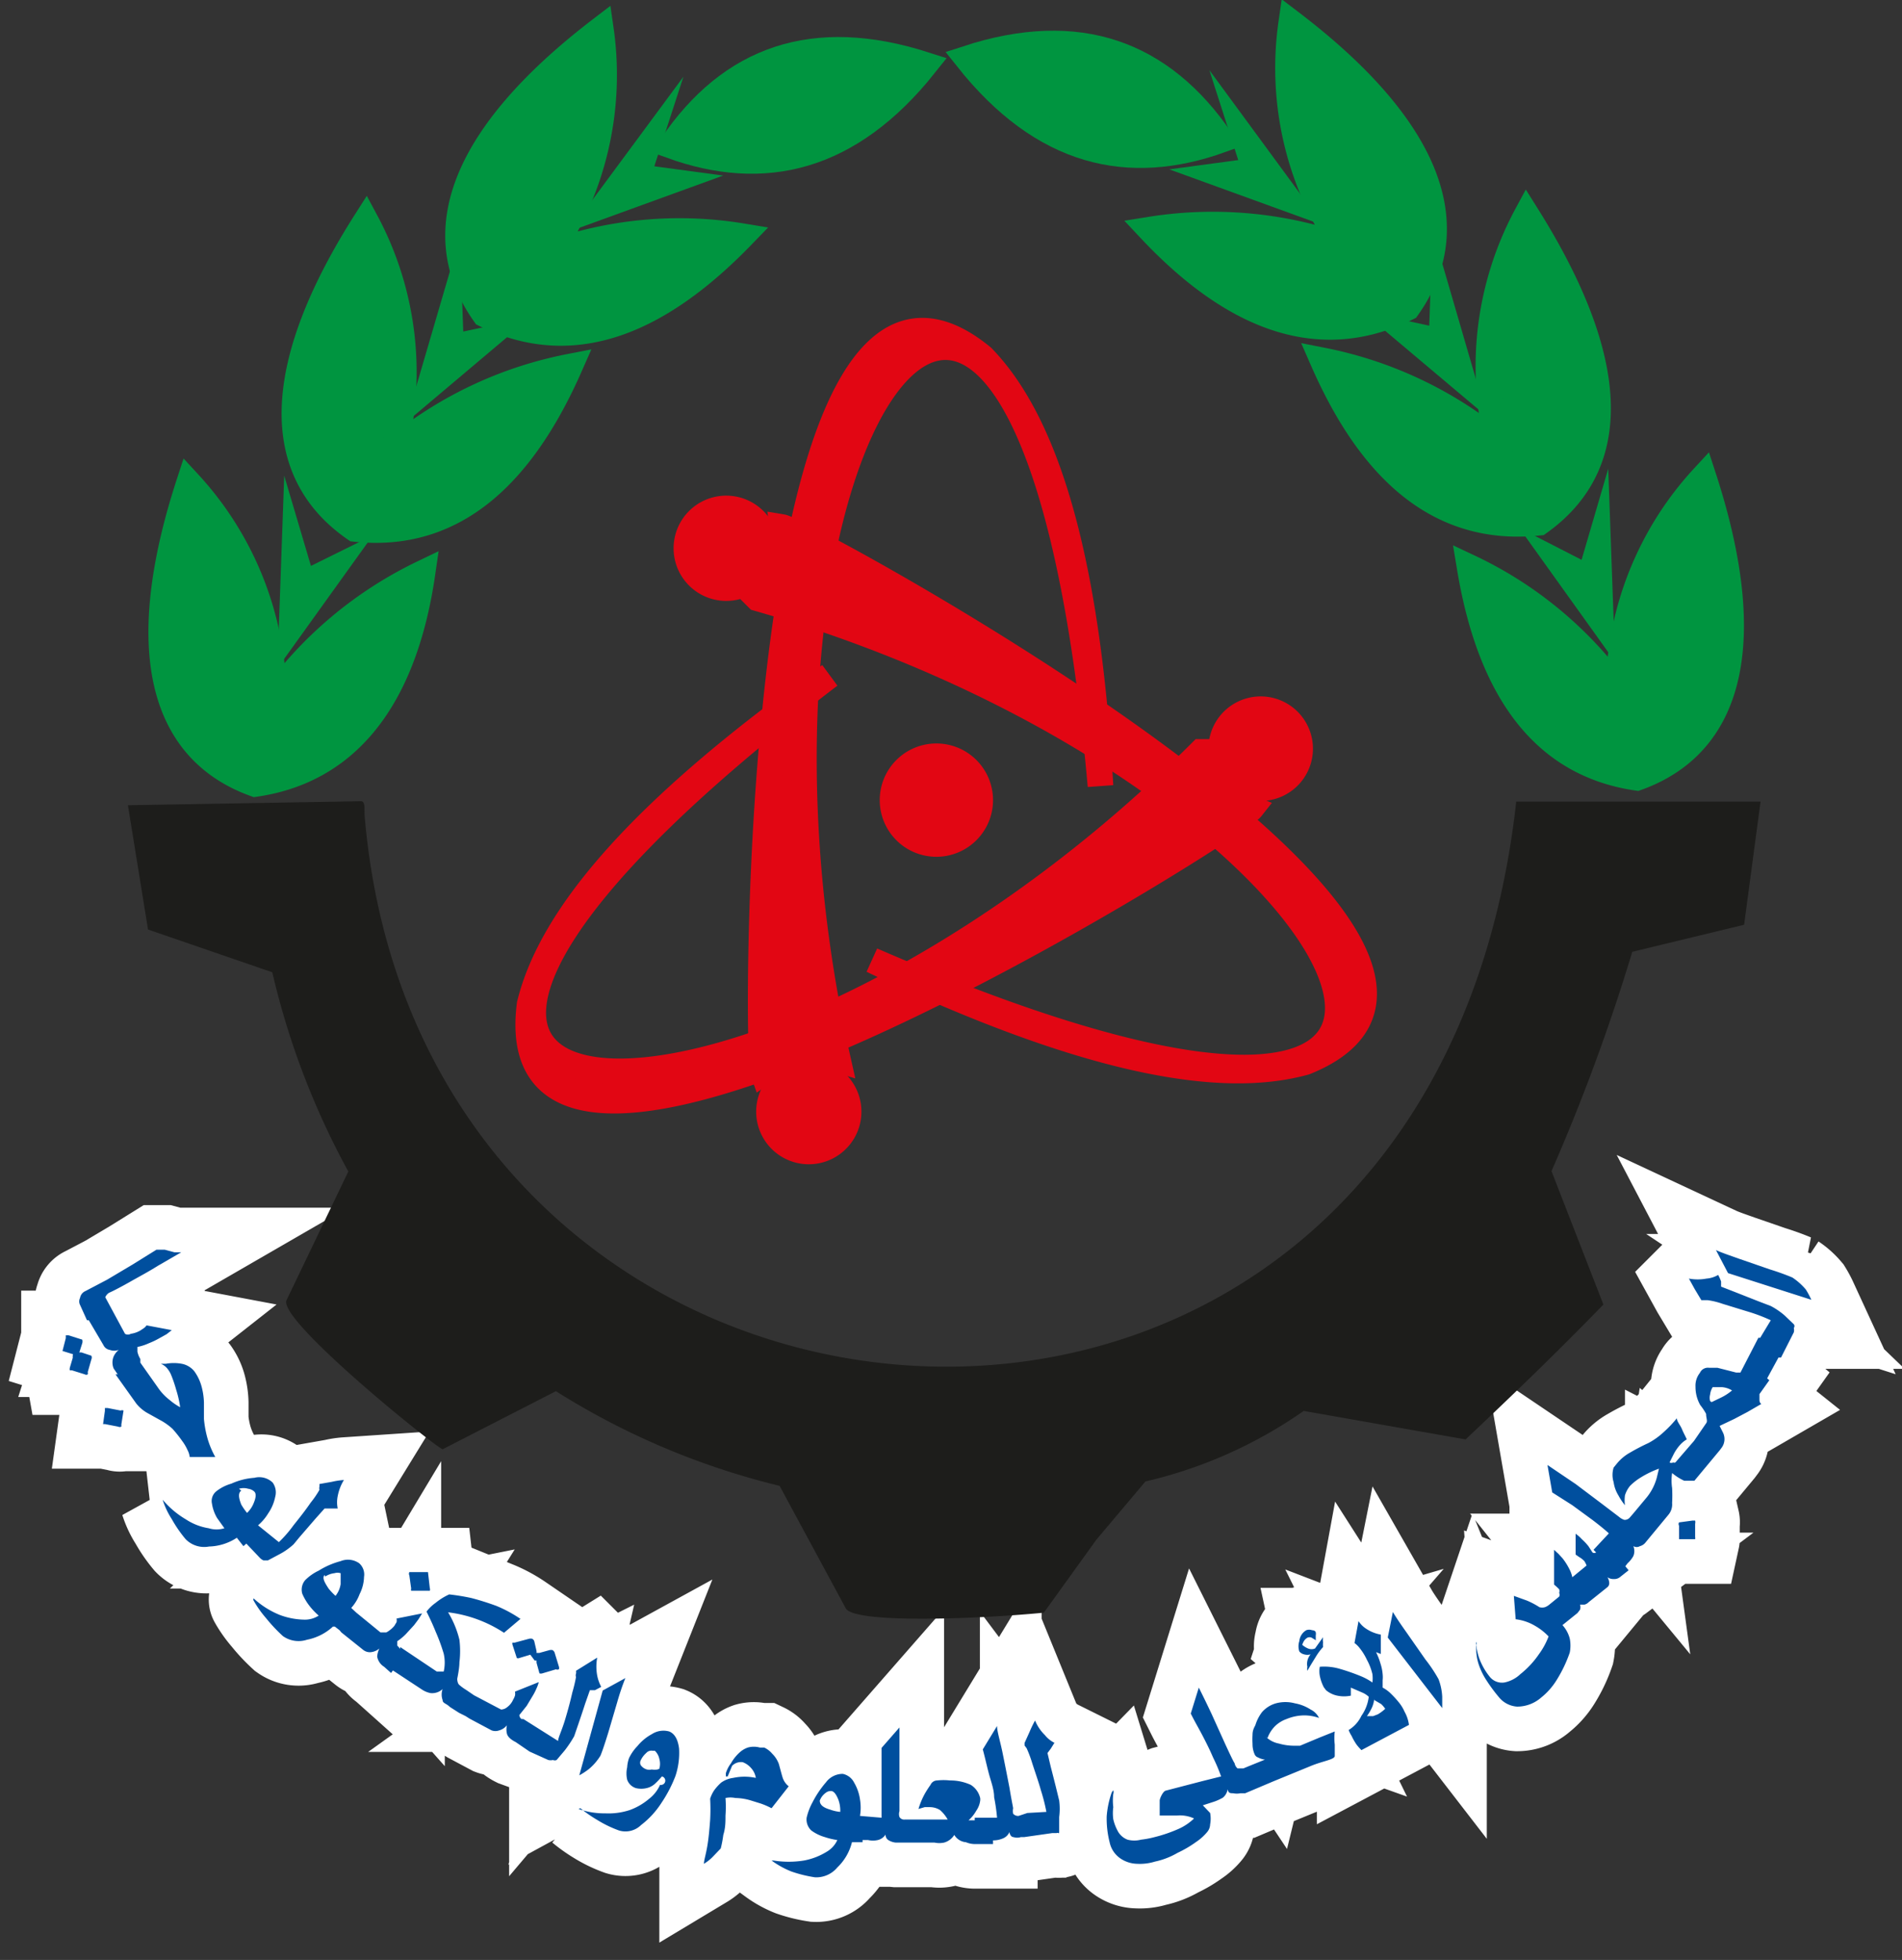 <svg xmlns="http://www.w3.org/2000/svg" xmlns:xlink="http://www.w3.org/1999/xlink" viewBox="0 0 52.04 53.62"><rect x="0" y="0" width="52.04" height="53.62" fill="#333333" stroke="none"/><defs><style>.cls-1,.cls-4,.cls-6,.cls-8{fill:none;}.cls-2{clip-path:url(#clip-path);}.cls-3{fill:#fff;}.cls-10,.cls-3,.cls-5,.cls-7,.cls-9{fill-rule:evenodd;}.cls-4{stroke:#fff;stroke-width:2.44px;}.cls-5{fill:#e20613;}.cls-6{stroke:#e20613;}.cls-6,.cls-8{stroke-miterlimit:22.93;stroke-width:0.7px;}.cls-7{fill:#009540;}.cls-8{stroke:#009540;}.cls-9{fill:#1d1d1b;}.cls-10{fill:#004f9e;}</style><clipPath id="clip-path" transform="translate(-5.89 -10.4)"><rect class="cls-1" width="64" height="68.36"/></clipPath></defs><g id="Layer_2" data-name="Layer 2"><g id="Layer_1-2" data-name="Layer 1"><g class="cls-2"><path class="cls-3" d="M7.89,47.45l-.29-.09a.05.05,0,0,1,0,0,.08.08,0,0,1,0,0s0,0,0,0l.09-.35s0-.07,0-.08h.07l.38.12,0,0a.17.17,0,0,1,0,.1l-.08.25s0,0,0,0,0,0,.06,0l.27.09,0,0,0,0a.12.12,0,0,1,0,.1l-.1.35a.09.09,0,0,1,0,.06.08.08,0,0,1-.08,0l-.35-.11s0,0-.06,0a.2.2,0,0,1,0-.07l.08-.27s0,0,0-.07l0,0m1.33,1.89s0,0,0,.06a.1.1,0,0,1-.09,0l-.36-.07s0,0-.05,0l0,0v0l.05-.36s0-.07,0-.08h.07l.36.07a.1.1,0,0,1,.08,0l0,0Zm3.28,1.81c-.09.07-.07.2,0,.38a1.6,1.6,0,0,0,.16.23.76.76,0,0,0,.19-.29c.06-.15.06-.25,0-.3a.3.3,0,0,0-.16-.07.43.43,0,0,0-.25,0m1.09,1.46a3.3,3.3,0,0,0,.4-.46c.16-.2.32-.4.47-.62a2.54,2.54,0,0,0,.24-.35.19.19,0,0,1,0-.09l0-.07.34-.06a2,2,0,0,1,.33-.05,1.3,1.3,0,0,0-.17.44.83.83,0,0,0,0,.34h-.36l-.25.28-.38.44c-.14.16-.21.26-.24.28a1.84,1.84,0,0,1-.38.26l-.3.16s-.07,0-.12,0a.3.3,0,0,1-.1-.07l0,0-.37-.39-.08.07-.18-.23a1.45,1.45,0,0,1-.76.24.71.71,0,0,1-.64-.2,3.52,3.52,0,0,1-.38-.55,2.19,2.19,0,0,1-.25-.53s0,0,0,0h0l0,0h0a2.49,2.49,0,0,0,.64.54,1.59,1.59,0,0,0,.62.24.72.72,0,0,0,.43,0l-.2-.28a1.09,1.09,0,0,1-.14-.39.34.34,0,0,1,.13-.35,1.19,1.19,0,0,1,.4-.2,1.83,1.83,0,0,1,.63-.16.53.53,0,0,1,.5.13.46.46,0,0,1,.07.39,1.21,1.21,0,0,1-.19.45,1.35,1.35,0,0,1-.28.33Zm1.25.9c-.07.08,0,.2.11.37a1.7,1.7,0,0,0,.19.2.68.68,0,0,0,.14-.32c0-.15,0-.25,0-.3a.29.29,0,0,0-.17,0,.58.58,0,0,0-.25.09m2.86.32a.1.1,0,0,1,0,.07s0,0-.09,0l-.35,0-.07,0a.09.09,0,0,1,0-.06l-.05-.36a.1.1,0,0,1,0-.09h0l.05,0,.36,0h.05l.05,0,0,0a0,0,0,0,0,0,0Zm2.75,1.82-.3.09a.08.08,0,0,1-.07,0l0,0,0,0-.12-.37a.17.17,0,0,1,0-.05v0l.06,0,.41-.11h.06a.11.11,0,0,1,.07.08l.06.26,0,.05h.08l.29-.08H21a.13.13,0,0,1,.07.09l.11.36a.11.11,0,0,1,0,.08.1.1,0,0,1-.08,0l-.37.11a.13.13,0,0,1-.08,0s0,0,0,0l-.08-.29,0-.06h-.05m.64,2.2c0-.09.1-.28.19-.58s.14-.49.2-.75a4,4,0,0,0,.1-.42.13.13,0,0,1,0-.09.21.21,0,0,0,0-.08l.29-.18.29-.18a1.34,1.34,0,0,0,0,.49,1.08,1.08,0,0,0,.11.31l-.17.09-.14,0h0l-.13.37s-.06.19-.18.54l-.12.35a3.2,3.2,0,0,1-.26.39l-.22.26a.12.12,0,0,1-.1,0,.28.28,0,0,1-.13,0l0,0-.51-.23v0L20,58.06c-.14-.07-.22-.15-.24-.23a.49.49,0,0,1,0-.23.41.41,0,0,1-.21.14.3.3,0,0,1-.21,0l-.6-.32h0l-.11-.07-.18-.09v0l-.25-.16C18.1,57,18,57,18,56.91a.45.45,0,0,1,0-.3.42.42,0,0,1-.33.11.65.65,0,0,1-.24-.1l-.79-.52-.05.07L16.4,56a.41.41,0,0,1-.19-.28.61.61,0,0,1,.06-.22.43.43,0,0,1-.23.1.29.29,0,0,1-.21-.06l-.6-.48h0L15.18,55l-.13-.1h0l-.05,0a1.46,1.46,0,0,1-.71.36.74.74,0,0,1-.66-.1,4.4,4.4,0,0,1-.46-.49,2.93,2.93,0,0,1-.34-.48.06.06,0,0,1,0-.06h0l0,0h0a2.36,2.36,0,0,0,.71.45,2,2,0,0,0,.65.13.7.7,0,0,0,.42-.11,1.88,1.88,0,0,1-.24-.25,1.53,1.53,0,0,1-.21-.35.4.4,0,0,1,.08-.37,1.31,1.31,0,0,1,.37-.26,2.18,2.18,0,0,1,.6-.26.53.53,0,0,1,.51.06.41.41,0,0,1,.13.37,1.09,1.09,0,0,1-.12.47,1.17,1.17,0,0,1-.23.38l0,0,0,0,.14.13.66.54s.09,0,.16,0a.76.76,0,0,0,.22-.18l.06-.1a.23.23,0,0,0,0-.1l.7-.14-.1.16-.12.16L17,55.1a1.41,1.41,0,0,1-.24.2h0s0,.06,0,.12l.08.09,0-.05,1,.67.19,0a1.1,1.1,0,0,0,0-.49,5.14,5.14,0,0,0-.22-.6c-.06-.15-.14-.33-.25-.55a1.15,1.15,0,0,1,.25-.24,1.7,1.7,0,0,1,.37-.23,6,6,0,0,1,.61.1c.23.06.45.13.67.21a3.57,3.57,0,0,1,.67.36l-.45.38a3.57,3.57,0,0,0-1.53-.56,2.65,2.65,0,0,1,.31.75,2.6,2.6,0,0,1,0,.62q0,.15-.06.45s0,.11.05.16a1.33,1.33,0,0,0,.19.14l.22.15.74.39s.09,0,.16-.06a.51.51,0,0,0,.17-.21.54.54,0,0,0,.05-.11.27.27,0,0,0,0-.11l.65-.26a.88.88,0,0,1-.06.17,1.51,1.51,0,0,1-.09.18l-.18.3-.2.25h0s0,.07.06.11l.05,0h0ZM23,56.31a6.77,6.77,0,0,0-.22.65l-.25.85c-.09.29-.16.5-.21.62a1.5,1.5,0,0,1-.32.37,1.93,1.93,0,0,1-.26.17l.64-2.32Zm.93,2.48a.5.5,0,0,0,0-.27.43.43,0,0,0-.12-.22.1.1,0,0,0-.05,0,.19.19,0,0,0-.19.06.62.62,0,0,0-.15.2h0a.14.14,0,0,0,0,.13.31.31,0,0,0,.17.12.28.28,0,0,0,.13,0,.5.5,0,0,0,.16,0m-2.16,1.08,0,0s0,0,0,0h0a2.11,2.11,0,0,0,.73.12,1.87,1.87,0,0,0,.67-.09,1.71,1.71,0,0,0,.52-.3,1,1,0,0,0,.31-.39.43.43,0,0,1,0,0A.09.09,0,0,0,24,59a2.18,2.18,0,0,1-.2.21.51.51,0,0,1-.22.11.63.63,0,0,1-.29,0,.37.37,0,0,1-.24-.23.76.76,0,0,1,0-.34.92.92,0,0,1,.05-.25,1.24,1.24,0,0,1,.23-.33,1.32,1.32,0,0,1,.4-.33.58.58,0,0,1,.47-.07c.15.06.24.22.27.47a2,2,0,0,1-.1.75,3.66,3.66,0,0,1-.38.73,2.39,2.39,0,0,1-.56.61.61.61,0,0,1-.6.15,3.16,3.16,0,0,1-.6-.29,3.7,3.7,0,0,1-.46-.32m5.23,0a2.08,2.08,0,0,0-.3-.13l-.29-.09a1.55,1.55,0,0,0-.4-.06.67.67,0,0,0-.27,0,3.18,3.18,0,0,1,0,.48c0,.17,0,.34-.06.53a3.08,3.08,0,0,1-.07.37l-.21.22a1.2,1.2,0,0,1-.25.2c0-.09.05-.24.09-.47s.06-.47.08-.73a5.22,5.22,0,0,0,0-.58.92.92,0,0,1,.11-.23,1.37,1.37,0,0,1,.19-.21.73.73,0,0,1,.33-.13,1.48,1.48,0,0,1,.62,0,.52.52,0,0,0-.13-.27.56.56,0,0,0-.23-.16.34.34,0,0,0-.29.1L25.8,59l-.05,0,0,0s0,0,0-.09a.87.87,0,0,1,.14-.27,1.18,1.18,0,0,1,.23-.29.65.65,0,0,1,.23-.14.61.61,0,0,1,.33,0h.06l.06,0a.65.65,0,0,1,.22.17.75.75,0,0,1,.18.28c.05.18.08.3.1.36a.49.49,0,0,0,.17.25Zm1.32-.21c0,.11.08.19.29.25a1.07,1.07,0,0,0,.27.06.88.88,0,0,0-.05-.33c-.06-.15-.12-.23-.19-.24a.22.22,0,0,0-.16.05.46.46,0,0,0-.16.21m6.2.31a5,5,0,0,0-.15-.59c-.07-.25-.16-.5-.24-.75a3.29,3.29,0,0,0-.15-.4l-.06-.08a.11.11,0,0,0,0-.06l.14-.31a3.09,3.09,0,0,1,.15-.31,1.18,1.18,0,0,0,.27.4.77.77,0,0,0,.26.21l-.1.16-.09.12v0l.09.38s.05.19.14.55l.09.37a1.74,1.74,0,0,1,0,.45c0,.08,0,.19,0,.35s0,.06-.07.09l-.12,0h0l-.77.11v0h-.09a.33.33,0,0,1-.2,0c-.07,0-.11-.09-.11-.14a.33.33,0,0,1-.19.18.69.69,0,0,1-.26.05h0v.1h-.49a.63.63,0,0,1-.25-.05A.41.41,0,0,1,32,60.6a.48.48,0,0,1-.28.21.64.64,0,0,1-.26,0l-.93,0v0H30.4a.47.47,0,0,1-.19-.06.17.17,0,0,1-.09-.16.35.35,0,0,1-.21.15.6.6,0,0,1-.27,0h-.15v.06l-.29,0a1.43,1.43,0,0,1-.4.69.75.75,0,0,1-.61.27,3.61,3.61,0,0,1-.65-.16A2.46,2.46,0,0,1,27,61.3a.05.05,0,0,1,0,0h0s0,0,.05,0h0a2.62,2.62,0,0,0,.84,0,1.82,1.82,0,0,0,.62-.24.71.71,0,0,0,.29-.32,1.87,1.87,0,0,1-.34-.08,1.16,1.16,0,0,1-.37-.18.41.41,0,0,1-.13-.35,1.66,1.66,0,0,1,.16-.42,2.76,2.76,0,0,1,.37-.55.57.57,0,0,1,.46-.23.45.45,0,0,1,.31.24,1.25,1.25,0,0,1,.16.46,1.38,1.38,0,0,1,0,.45.06.06,0,0,1,0,0l.59.05c0-.15,0-.34,0-.57s0-.45,0-.68,0-.4,0-.66l.49-.56c0,.16,0,.43,0,.8,0,0,0,.34,0,.92,0,.31,0,.5,0,.57a.26.26,0,0,0,0,.16.15.15,0,0,0,.14.07l.18,0h0l1,0a1,1,0,0,0-.21-.26.53.53,0,0,0-.27-.08h-.15l-.17.05a2.09,2.09,0,0,1,.17-.41,2.72,2.72,0,0,1,.16-.25.2.2,0,0,1,.18-.12,1.6,1.6,0,0,1,.35,0,1.35,1.35,0,0,1,.57.12.58.58,0,0,1,.26.37v.05a.62.62,0,0,1-.11.29,1,1,0,0,1-.21.26h.17v-.07l.61,0a5,5,0,0,0-.08-.56c0-.22-.09-.44-.15-.67s-.09-.38-.16-.64l.39-.64c0,.16.09.42.16.78,0,0,.07.34.18.91.05.31.09.49.1.56a.37.37,0,0,0,0,.15.18.18,0,0,0,.15.06L34,60v0Zm6-2.06a.69.69,0,0,0,.36.19,1.51,1.51,0,0,0,.44.06l.14,0,.19-.08.36-.15.4-.16a1.5,1.5,0,0,0,0,.36c0,.1,0,.21,0,.31s-.34.14-.67.28l-1,.41-.78.33,0,0-.13,0a.49.49,0,0,1-.2,0c-.08,0-.13,0-.15-.11a.38.38,0,0,1-.13.23,1.42,1.42,0,0,1-.24.11l-.31.1L39,60a.83.83,0,0,1,0,.31.34.34,0,0,1-.08.21,1.39,1.39,0,0,1-.3.27,3.11,3.11,0,0,1-.51.3,2.08,2.08,0,0,1-.62.24,1.4,1.4,0,0,1-.49.06.84.84,0,0,1-.46-.15.71.71,0,0,1-.29-.44,2.62,2.62,0,0,1-.08-.71,2.53,2.53,0,0,1,.13-.63.22.22,0,0,1,.05-.08.05.05,0,0,1,0,0s0,0,0,0a.17.17,0,0,1,0,.1,1.47,1.47,0,0,0,0,.36,1.24,1.24,0,0,0,0,.33,1.21,1.21,0,0,0,.11.3.51.51,0,0,0,.28.26.73.73,0,0,0,.37,0,2.54,2.54,0,0,0,.37-.07,3.93,3.93,0,0,0,.69-.24,1.49,1.49,0,0,0,.39-.27.92.92,0,0,0-.47-.08l-.47,0c0-.22,0-.36,0-.41s.08-.24.16-.27l1-.26h0L39.3,59a4.65,4.65,0,0,0-.22-.52c-.09-.21-.19-.41-.3-.62s-.19-.34-.31-.58l.22-.71c.07.14.19.38.35.72,0,0,.14.31.38.84.13.28.21.45.25.51a.24.24,0,0,0,.08.14s.09,0,.16,0l.17-.07v0l.42-.17a.53.53,0,0,1-.19-.06.15.15,0,0,1-.09-.08.68.68,0,0,1-.06-.29,2,2,0,0,1,0-.25c0-.14.06-.22.08-.27a1.15,1.15,0,0,1,.18-.35A.8.8,0,0,1,40.8,57a1,1,0,0,1,.52,0,1.17,1.17,0,0,1,.43.17.5.5,0,0,1,.23.23h0a1.21,1.21,0,0,0-.41-.07,1.29,1.29,0,0,0-.48.1.86.86,0,0,0-.31.19.89.89,0,0,0-.21.33m2.92-1.08a.75.75,0,0,1-.06.24,1.38,1.38,0,0,1-.14.24l.17,0,.13-.05a1.15,1.15,0,0,0,.2-.15.69.69,0,0,0-.11-.13l-.19-.11M42,56a1.52,1.52,0,0,1,.56.06,5.61,5.61,0,0,1,.57.2,1.61,1.61,0,0,1,.31.17.91.91,0,0,0,0-.23,1.56,1.56,0,0,0-.15-.39,1.55,1.55,0,0,0-.19-.31.71.71,0,0,0-.15-.15l.11-.6a.69.69,0,0,0,.21.21,1.05,1.05,0,0,0,.4.16v.53l-.13-.05a1.83,1.83,0,0,1,.12.31,1.25,1.25,0,0,1,.06.29.81.81,0,0,1,0,.17c0,.08,0,.15,0,.2a.93.93,0,0,1,.22.16,2.61,2.61,0,0,1,.22.24,1.08,1.08,0,0,1,.16.26,1,1,0,0,1,.12.36l-1.3.69a1.31,1.31,0,0,1-.14-.16,1.71,1.71,0,0,1-.13-.23.79.79,0,0,1-.08-.16.91.91,0,0,0,.35-.39,1.13,1.13,0,0,0,.2-.52.62.62,0,0,0-.19-.12l-.3-.13,0,.22a.91.91,0,0,1-.37,0,.69.69,0,0,1-.31-.15l-.06-.08a1.18,1.18,0,0,1-.1-.27A.69.69,0,0,1,42,56m-.13-.74-.1-.06a.16.16,0,0,0-.1,0,.28.28,0,0,0-.1.09.54.54,0,0,0-.05.11.59.59,0,0,0,.16.1.25.25,0,0,0,.19,0l.22-.31a.42.42,0,0,0,0,.14.63.63,0,0,0,0,.13,1.72,1.72,0,0,0-.17.22l-.16.26-.1.17a.36.36,0,0,1,0-.11.4.4,0,0,1,.09-.34.32.32,0,0,1-.18,0,.24.24,0,0,1-.13-.08.45.45,0,0,1,0-.28.39.39,0,0,1,.19-.3h0a.23.23,0,0,1,.16,0s.09,0,.1.06a.19.19,0,0,1,0,.08s0,.08,0,.14M44,54.5c.08.14.21.33.38.57l.51.73a4.07,4.07,0,0,1,.36.54,1.58,1.58,0,0,1,.1.48s0,.15,0,.31L43.86,55.2ZM52.2,52l.07,0a.2.2,0,0,1,0,.09l0,.36a.14.14,0,0,1,0,.06s0,0,0,0h0l-.36,0h-.08s0,0,0,0l0,0v-.37a.09.09,0,0,1,0-.09l0,0Zm.52-3.24.27-.13a1.46,1.46,0,0,0,.29-.19.61.61,0,0,0-.28-.09c-.13,0-.22,0-.25,0a.48.48,0,0,0-.07.2.34.34,0,0,0,0,.18m1.66-2.21a4.6,4.6,0,0,0-.57-.22l-.75-.23a2.09,2.09,0,0,0-.41-.1h-.17l-.18-.3-.16-.29a1.29,1.29,0,0,0,.48,0,.75.75,0,0,0,.32-.1,1.12,1.12,0,0,1,.08.18s0,.09,0,.14h0l.36.14L54,46l.34.13a2,2,0,0,1,.38.26l.25.24a.08.08,0,0,1,0,.1.27.27,0,0,1,0,.12l0,0-.35.69-.07,0-.31.57.06.05-.27.38,0,.14c0,.05,0,.09.05.13l-.38.22-.36.19-.4.19.09.18A.4.4,0,0,1,53,50l-.06.08,0,0-.69.83c-.05,0-.14,0-.28,0a1.52,1.52,0,0,1-.33-.21l0,0,0,0a1.39,1.39,0,0,0,0,.41,3.82,3.82,0,0,1,0,.41.44.44,0,0,1-.1.32l-.62.75,0,0,0,0a.29.29,0,0,1-.16.11.18.18,0,0,1-.18,0,.36.36,0,0,1,0,.27.76.76,0,0,1-.16.2l-.06.08.09.11-.24.19a.25.25,0,0,1-.16.05.29.29,0,0,1-.18-.05.32.32,0,0,1,.05.16.14.14,0,0,1-.06.12l-.5.4a.25.25,0,0,1-.12.07l-.12,0a.22.22,0,0,1,0,.14l-.07.09-.41.33a.88.88,0,0,1,.2.37,1,1,0,0,1,0,.38,3.68,3.68,0,0,1-.37.77,1.86,1.86,0,0,1-.41.46,1,1,0,0,1-.66.25.7.7,0,0,1-.5-.26,4.43,4.43,0,0,1-.34-.46,1.9,1.9,0,0,1-.21-.43,1.37,1.37,0,0,1-.07-.45.28.28,0,0,1,0-.1.11.11,0,0,1,0-.07s0,0,0,0a.12.12,0,0,1,0,.09,1.8,1.8,0,0,0,.08.35,1.77,1.77,0,0,0,.28.5.43.43,0,0,0,.41.17.89.89,0,0,0,.44-.23,2.48,2.48,0,0,0,.51-.55,2,2,0,0,0,.26-.48l0,0,0,0a1.59,1.59,0,0,0-.37-.29,1.34,1.34,0,0,0-.53-.18l-.05-.64.36.13a2.21,2.21,0,0,1,.34.18.27.27,0,0,0,.15,0,.4.4,0,0,0,.12-.07l.27-.22a.11.11,0,0,0,0-.1.16.16,0,0,0,0-.1s0,0-.06-.06l-.08-.07V52.8l.12.11.11.12a1.67,1.67,0,0,1,.18.28.92.92,0,0,1,.09.24l.39-.32a.67.67,0,0,0-.06-.12.61.61,0,0,0-.14-.11L49,52.93l0-.57a1,1,0,0,1,.17.15,1.57,1.57,0,0,1,.18.19l.11.17a0,0,0,0,0,0,0l0,0a.08.08,0,0,0,.1,0l0,0-.07-.07.42-.45c-.12-.11-.27-.23-.44-.36l-.56-.41-.55-.35-.13-.75L49,51l.73.55.46.35a.41.41,0,0,0,.14.08.18.18,0,0,0,.15-.06l.12-.14,0,0,.35-.42a1.46,1.46,0,0,0,.27-.53l.06-.25a2.62,2.62,0,0,0-.48.23,1.59,1.59,0,0,0-.31.24.74.74,0,0,0-.14.26,1,1,0,0,0,0,.27,1.59,1.59,0,0,1-.18-.27.93.93,0,0,1-.13-.36.67.67,0,0,1,0-.4l.09-.11a1.24,1.24,0,0,1,.36-.3,5.6,5.6,0,0,1,.5-.26,2,2,0,0,0,.43-.31,3.18,3.18,0,0,0,.35-.37c0,.09.09.18.14.3s.11.22.13.28a.79.79,0,0,0-.2.17,1.21,1.21,0,0,0-.15.22l-.12.24a.11.11,0,0,0,.1,0,.07.07,0,0,0,.06,0l.51-.59,0,0,.33-.48c.05-.06,0-.14,0-.26a1.67,1.67,0,0,0-.16-.24,1,1,0,0,1-.13-.5.56.56,0,0,1,.12-.38.24.24,0,0,1,.25-.14l.23,0,.51.13h.12L54,47l.05,0Zm-1.5-1.92c.15.07.36.14.64.24l.84.29c.29.09.49.17.61.22a1.76,1.76,0,0,1,.37.33,2.63,2.63,0,0,1,.15.28l-2.28-.73ZM8.32,46.52l-.05,0-.19-.42a.21.21,0,0,1,0-.19.25.25,0,0,1,.15-.19l.59-.31L9.51,45l.66-.41.23,0,.26.07.19,0-.64.37c-.27.17-.52.3-.73.42s-.49.27-.61.32a.28.28,0,0,0-.1.12v0h0l.54,1s.07.05.16,0a.73.73,0,0,0,.26-.09l.09-.06a.3.3,0,0,0,.08-.08l.69.13-.14.11-.18.1a2.2,2.2,0,0,1-.31.15,1.39,1.39,0,0,1-.31.1h0s0,.06,0,.13a.64.64,0,0,0,.08.2l0,.1,0,0,.48.68a1.46,1.46,0,0,0,.32.34,1.64,1.64,0,0,0,.29.2,3,3,0,0,0-.11-.48,3.63,3.63,0,0,0-.14-.41.64.64,0,0,0-.08-.14.45.45,0,0,0-.2-.16l-.15,0,.29,0a1.2,1.2,0,0,1,.43,0,.58.58,0,0,1,.35.21,1.29,1.29,0,0,1,.2.43,1.9,1.9,0,0,1,.06.42c0,.24,0,.39,0,.45a2.91,2.91,0,0,0,.1.54,2.41,2.41,0,0,0,.21.5h-.7a.52.52,0,0,0-.06-.19,1.23,1.23,0,0,0-.14-.24,3.63,3.63,0,0,0-.27-.34,1.66,1.66,0,0,0-.34-.24l-.36-.2a1.07,1.07,0,0,1-.29-.25L9.05,48l.06,0L9,47.84A.43.43,0,0,1,9,47.51a.49.49,0,0,1,.14-.18.36.36,0,0,1-.25,0,.23.23,0,0,1-.17-.13Z" transform="translate(-5.89 -10.4)"/><path class="cls-4" d="M7.89,47.45l-.29-.09a.05.05,0,0,1,0,0,.08.08,0,0,1,0,0s0,0,0,0l.09-.35s0-.07,0-.08h.07l.38.12,0,0a.17.17,0,0,1,0,.1l-.08.25s0,0,0,0,0,0,.06,0l.27.09,0,0,0,0a.12.12,0,0,1,0,.1l-.1.35a.09.09,0,0,1,0,.06.08.08,0,0,1-.08,0l-.35-.11s0,0-.06,0a.2.2,0,0,1,0-.07l.08-.27s0,0,0-.07l0,0m1.33,1.89s0,0,0,.06a.1.1,0,0,1-.09,0l-.36-.07s0,0-.05,0l0,0v0l.05-.36s0-.07,0-.08h.07l.36.07a.1.1,0,0,1,.08,0l0,0Zm3.28,1.81c-.09.07-.07.2,0,.38a1.6,1.6,0,0,0,.16.23.76.76,0,0,0,.19-.29c.06-.15.06-.25,0-.3a.3.3,0,0,0-.16-.07A.43.43,0,0,0,12.5,51.15Zm1.09,1.46a3.3,3.3,0,0,0,.4-.46c.16-.2.32-.4.47-.62a2.54,2.54,0,0,0,.24-.35.19.19,0,0,1,0-.09l0-.07.34-.06a2,2,0,0,1,.33-.05,1.3,1.3,0,0,0-.17.44.83.83,0,0,0,0,.34h-.36l-.25.28-.38.44c-.14.16-.21.26-.24.28a1.84,1.84,0,0,1-.38.26l-.3.16s-.07,0-.12,0a.3.3,0,0,1-.1-.07l0,0-.37-.39-.08.07-.18-.23a1.45,1.45,0,0,1-.76.24.71.71,0,0,1-.64-.2,3.52,3.52,0,0,1-.38-.55,2.19,2.19,0,0,1-.25-.53s0,0,0,0h0l0,0h0a2.49,2.49,0,0,0,.64.54,1.59,1.59,0,0,0,.62.24.72.72,0,0,0,.43,0l-.2-.28a1.09,1.09,0,0,1-.14-.39.34.34,0,0,1,.13-.35,1.19,1.19,0,0,1,.4-.2,1.83,1.83,0,0,1,.63-.16.53.53,0,0,1,.5.13.46.46,0,0,1,.07.39,1.21,1.21,0,0,1-.19.45,1.35,1.35,0,0,1-.28.33Zm1.25.9c-.07.08,0,.2.11.37a1.7,1.7,0,0,0,.19.2.68.68,0,0,0,.14-.32c0-.15,0-.25,0-.3a.29.29,0,0,0-.17,0A.58.58,0,0,0,14.84,53.51Zm2.86.32a.1.1,0,0,1,0,.07s0,0-.09,0l-.35,0-.07,0a.09.09,0,0,1,0-.06l-.05-.36a.1.1,0,0,1,0-.09h0l.05,0,.36,0h.05l.05,0,0,0a0,0,0,0,0,0,0Zm2.75,1.82-.3.09a.08.08,0,0,1-.07,0l0,0,0,0-.12-.37a.17.17,0,0,1,0-.05v0l.06,0,.41-.11h.06a.11.11,0,0,1,.07.08l.06.26,0,.05h.08l.29-.08H21a.13.13,0,0,1,.07.09l.11.36a.11.11,0,0,1,0,.08.1.1,0,0,1-.08,0l-.37.11a.13.13,0,0,1-.08,0s0,0,0,0l-.08-.29,0-.06Zm.64,2.2c0-.09.1-.28.19-.58s.14-.49.2-.75a4,4,0,0,0,.1-.42.13.13,0,0,1,0-.09.21.21,0,0,0,0-.08l.29-.18.29-.18a1.34,1.34,0,0,0,0,.49,1.08,1.08,0,0,0,.11.31l-.17.09-.14,0h0l-.13.37s-.06.19-.18.54l-.12.35a3.2,3.2,0,0,1-.26.39l-.22.26a.12.12,0,0,1-.1,0,.28.28,0,0,1-.13,0l0,0-.51-.23v0L20,58.06c-.14-.07-.22-.15-.24-.23a.49.49,0,0,1,0-.23.41.41,0,0,1-.21.14.3.3,0,0,1-.21,0l-.6-.32h0l-.11-.07-.18-.09v0l-.25-.16C18.1,57,18,57,18,56.91a.45.45,0,0,1,0-.3.42.42,0,0,1-.33.11.65.65,0,0,1-.24-.1l-.79-.52-.05.07L16.4,56a.41.41,0,0,1-.19-.28.61.61,0,0,1,.06-.22.43.43,0,0,1-.23.1.29.29,0,0,1-.21-.06l-.6-.48h0L15.18,55l-.13-.1h0l-.05,0a1.46,1.46,0,0,1-.71.36.74.74,0,0,1-.66-.1,4.4,4.4,0,0,1-.46-.49,2.93,2.93,0,0,1-.34-.48.06.06,0,0,1,0-.06h0l0,0h0a2.36,2.36,0,0,0,.71.45,2,2,0,0,0,.65.13.7.7,0,0,0,.42-.11,1.88,1.88,0,0,1-.24-.25,1.53,1.53,0,0,1-.21-.35.4.4,0,0,1,.08-.37,1.31,1.31,0,0,1,.37-.26,2.18,2.18,0,0,1,.6-.26.53.53,0,0,1,.51.06.41.41,0,0,1,.13.37,1.09,1.09,0,0,1-.12.47,1.17,1.17,0,0,1-.23.38l0,0,0,0,.14.13.66.54s.09,0,.16,0a.76.76,0,0,0,.22-.18l.06-.1a.23.23,0,0,0,0-.1l.7-.14-.1.16-.12.16L17,55.1a1.41,1.41,0,0,1-.24.2h0s0,.06,0,.12l.08.09,0-.05,1,.67.19,0a1.1,1.1,0,0,0,0-.49,5.14,5.14,0,0,0-.22-.6c-.06-.15-.14-.33-.25-.55a1.15,1.15,0,0,1,.25-.24,1.7,1.7,0,0,1,.37-.23,6,6,0,0,1,.61.1c.23.06.45.13.67.21a3.57,3.57,0,0,1,.67.36l-.45.38a3.57,3.57,0,0,0-1.53-.56,2.65,2.65,0,0,1,.31.75,2.6,2.6,0,0,1,0,.62q0,.15-.06.45s0,.11.05.16a1.33,1.33,0,0,0,.19.14l.22.15.74.39s.09,0,.16-.06a.51.51,0,0,0,.17-.21.54.54,0,0,0,.05-.11.27.27,0,0,0,0-.11l.65-.26a.88.88,0,0,1-.06.17,1.51,1.51,0,0,1-.09.18l-.18.3-.2.25h0s0,.07.06.11l.05,0h0ZM23,56.31a6.77,6.77,0,0,0-.22.65l-.25.85c-.09.29-.16.5-.21.62a1.5,1.5,0,0,1-.32.37,1.93,1.93,0,0,1-.26.17l.64-2.32Zm.93,2.48a.5.5,0,0,0,0-.27.43.43,0,0,0-.12-.22.1.1,0,0,0-.05,0,.19.19,0,0,0-.19.06.62.62,0,0,0-.15.2h0a.14.14,0,0,0,0,.13.31.31,0,0,0,.17.12.28.28,0,0,0,.13,0A.5.5,0,0,0,23.94,58.79Zm-2.16,1.08,0,0s0,0,0,0h0a2.11,2.11,0,0,0,.73.12,1.87,1.87,0,0,0,.67-.09,1.71,1.71,0,0,0,.52-.3,1,1,0,0,0,.31-.39.43.43,0,0,1,0,0A.09.09,0,0,0,24,59a2.18,2.18,0,0,1-.2.21.51.51,0,0,1-.22.11.63.63,0,0,1-.29,0,.37.37,0,0,1-.24-.23.76.76,0,0,1,0-.34.92.92,0,0,1,.05-.25,1.24,1.24,0,0,1,.23-.33,1.32,1.32,0,0,1,.4-.33.58.58,0,0,1,.47-.07c.15.06.24.22.27.47a2,2,0,0,1-.1.75,3.66,3.66,0,0,1-.38.73,2.39,2.39,0,0,1-.56.61.61.61,0,0,1-.6.15,3.16,3.16,0,0,1-.6-.29A3.7,3.7,0,0,1,21.78,59.87Zm5.23,0a2.08,2.08,0,0,0-.3-.13l-.29-.09a1.55,1.55,0,0,0-.4-.06.67.67,0,0,0-.27,0,3.18,3.18,0,0,1,0,.48c0,.17,0,.34-.06.53a3.08,3.08,0,0,1-.07.37l-.21.22a1.2,1.2,0,0,1-.25.2c0-.09.05-.24.09-.47s.06-.47.08-.73a5.22,5.22,0,0,0,0-.58.92.92,0,0,1,.11-.23,1.37,1.37,0,0,1,.19-.21.73.73,0,0,1,.33-.13,1.48,1.48,0,0,1,.62,0,.52.52,0,0,0-.13-.27.56.56,0,0,0-.23-.16.34.34,0,0,0-.29.1L25.8,59l-.05,0,0,0s0,0,0-.09a.87.87,0,0,1,.14-.27,1.18,1.18,0,0,1,.23-.29.65.65,0,0,1,.23-.14.61.61,0,0,1,.33,0h.06l.06,0a.65.65,0,0,1,.22.17.75.75,0,0,1,.18.28c.05.18.08.3.1.36a.49.49,0,0,0,.17.25Zm1.32-.21c0,.11.08.19.29.25a1.07,1.07,0,0,0,.27.06.88.88,0,0,0-.05-.33c-.06-.15-.12-.23-.19-.24a.22.22,0,0,0-.16.05A.46.46,0,0,0,28.33,59.7Zm6.2.31a5,5,0,0,0-.15-.59c-.07-.25-.16-.5-.24-.75a3.29,3.29,0,0,0-.15-.4l-.06-.08a.11.11,0,0,0,0-.06l.14-.31a3.09,3.09,0,0,1,.15-.31,1.18,1.18,0,0,0,.27.4.77.77,0,0,0,.26.21l-.1.16-.09.12v0l.09.38s.05.19.14.55l.09.37a1.74,1.74,0,0,1,0,.45c0,.08,0,.19,0,.35s0,.06-.07.09l-.12,0h0l-.77.11v0h-.09a.33.33,0,0,1-.2,0c-.07,0-.11-.09-.11-.14a.33.33,0,0,1-.19.18.69.69,0,0,1-.26.05h0v.1h-.49a.63.63,0,0,1-.25-.05A.41.41,0,0,1,32,60.6a.48.48,0,0,1-.28.21.64.64,0,0,1-.26,0l-.93,0v0H30.4a.47.47,0,0,1-.19-.06.17.17,0,0,1-.09-.16.35.35,0,0,1-.21.15.6.6,0,0,1-.27,0h-.15v.06l-.29,0a1.43,1.43,0,0,1-.4.69.75.75,0,0,1-.61.27,3.61,3.61,0,0,1-.65-.16A2.46,2.46,0,0,1,27,61.3a.05.05,0,0,1,0,0h0s0,0,.05,0h0a2.62,2.62,0,0,0,.84,0,1.82,1.82,0,0,0,.62-.24.71.71,0,0,0,.29-.32,1.87,1.87,0,0,1-.34-.08,1.16,1.16,0,0,1-.37-.18.41.41,0,0,1-.13-.35,1.66,1.66,0,0,1,.16-.42,2.76,2.76,0,0,1,.37-.55.57.57,0,0,1,.46-.23.45.45,0,0,1,.31.24,1.25,1.25,0,0,1,.16.46,1.38,1.38,0,0,1,0,.45.06.06,0,0,1,0,0l.59.05c0-.15,0-.34,0-.57s0-.45,0-.68,0-.4,0-.66l.49-.56c0,.16,0,.43,0,.8,0,0,0,.34,0,.92,0,.31,0,.5,0,.57a.26.26,0,0,0,0,.16.15.15,0,0,0,.14.07l.18,0h0l1,0a1,1,0,0,0-.21-.26.53.53,0,0,0-.27-.08h-.15l-.17.05a2.09,2.09,0,0,1,.17-.41,2.72,2.72,0,0,1,.16-.25.2.2,0,0,1,.18-.12,1.6,1.6,0,0,1,.35,0,1.35,1.35,0,0,1,.57.12.58.58,0,0,1,.26.37v.05a.62.62,0,0,1-.11.29,1,1,0,0,1-.21.26h.17v-.07l.61,0a5,5,0,0,0-.08-.56c0-.22-.09-.44-.15-.67s-.09-.38-.16-.64l.39-.64c0,.16.09.42.16.78,0,0,.07.34.18.91.05.31.09.49.1.56a.37.37,0,0,0,0,.15.18.18,0,0,0,.15.06L34,60v0Zm6-2.06a.69.69,0,0,0,.36.19,1.51,1.51,0,0,0,.44.06l.14,0,.19-.08.36-.15.4-.16a1.5,1.5,0,0,0,0,.36c0,.1,0,.21,0,.31s-.34.14-.67.28l-1,.41-.78.33,0,0-.13,0a.49.49,0,0,1-.2,0c-.08,0-.13,0-.15-.11a.38.38,0,0,1-.13.23,1.42,1.42,0,0,1-.24.11l-.31.1L39,60a.83.83,0,0,1,0,.31.34.34,0,0,1-.08.21,1.39,1.39,0,0,1-.3.27,3.11,3.11,0,0,1-.51.3,2.08,2.08,0,0,1-.62.24,1.4,1.4,0,0,1-.49.06.84.84,0,0,1-.46-.15.71.71,0,0,1-.29-.44,2.62,2.62,0,0,1-.08-.71,2.53,2.53,0,0,1,.13-.63.22.22,0,0,1,.05-.08.05.05,0,0,1,0,0s0,0,0,0a.17.17,0,0,1,0,.1,1.47,1.47,0,0,0,0,.36,1.24,1.24,0,0,0,0,.33,1.21,1.21,0,0,0,.11.3.51.51,0,0,0,.28.26.73.73,0,0,0,.37,0,2.54,2.54,0,0,0,.37-.07,3.93,3.93,0,0,0,.69-.24,1.49,1.49,0,0,0,.39-.27.92.92,0,0,0-.47-.08l-.47,0c0-.22,0-.36,0-.41s.08-.24.16-.27l1-.26h0L39.3,59a4.65,4.65,0,0,0-.22-.52c-.09-.21-.19-.41-.3-.62s-.19-.34-.31-.58l.22-.71c.07.14.19.38.35.72,0,0,.14.31.38.84.13.28.21.45.25.51a.24.24,0,0,0,.08.14s.09,0,.16,0l.17-.07v0l.42-.17a.53.53,0,0,1-.19-.06.15.15,0,0,1-.09-.08.68.68,0,0,1-.06-.29,2,2,0,0,1,0-.25c0-.14.06-.22.08-.27a1.15,1.15,0,0,1,.18-.35A.8.8,0,0,1,40.8,57a1,1,0,0,1,.52,0,1.17,1.17,0,0,1,.43.17.5.5,0,0,1,.23.23h0a1.21,1.21,0,0,0-.41-.07,1.29,1.29,0,0,0-.48.1.86.86,0,0,0-.31.19A.89.89,0,0,0,40.58,58Zm2.92-1.08a.75.75,0,0,1-.06.24,1.38,1.38,0,0,1-.14.24l.17,0,.13-.05a1.15,1.15,0,0,0,.2-.15.69.69,0,0,0-.11-.13ZM42,56a1.52,1.52,0,0,1,.56.06,5.61,5.61,0,0,1,.57.2,1.61,1.61,0,0,1,.31.17.91.91,0,0,0,0-.23,1.56,1.56,0,0,0-.15-.39,1.55,1.55,0,0,0-.19-.31.71.71,0,0,0-.15-.15l.11-.6a.69.69,0,0,0,.21.21,1.05,1.05,0,0,0,.4.16v.53l-.13-.05a1.83,1.83,0,0,1,.12.31,1.25,1.25,0,0,1,.06.29.81.81,0,0,1,0,.17c0,.08,0,.15,0,.2a.93.93,0,0,1,.22.16,2.61,2.61,0,0,1,.22.24,1.08,1.08,0,0,1,.16.26,1,1,0,0,1,.12.36l-1.3.69a1.31,1.31,0,0,1-.14-.16,1.71,1.71,0,0,1-.13-.23.79.79,0,0,1-.08-.16.91.91,0,0,0,.35-.39,1.13,1.13,0,0,0,.2-.52.62.62,0,0,0-.19-.12l-.3-.13,0,.22a.91.91,0,0,1-.37,0,.69.69,0,0,1-.31-.15l-.06-.08a1.18,1.18,0,0,1-.1-.27A.69.69,0,0,1,42,56Zm-.13-.74-.1-.06a.16.16,0,0,0-.1,0,.28.28,0,0,0-.1.09.54.54,0,0,0-.05.11.59.59,0,0,0,.16.1.25.25,0,0,0,.19,0l.22-.31a.42.42,0,0,0,0,.14.63.63,0,0,0,0,.13,1.72,1.72,0,0,0-.17.22l-.16.26-.1.17a.36.36,0,0,1,0-.11.4.4,0,0,1,.09-.34.32.32,0,0,1-.18,0,.24.24,0,0,1-.13-.08.45.45,0,0,1,0-.28.39.39,0,0,1,.19-.3h0a.23.23,0,0,1,.16,0s.09,0,.1.06a.19.19,0,0,1,0,.08S41.85,55.15,41.83,55.21ZM44,54.5c.08.14.21.33.38.57l.51.73a4.07,4.07,0,0,1,.36.54,1.58,1.58,0,0,1,.1.48s0,.15,0,.31L43.86,55.2ZM52.2,52l.07,0a.2.2,0,0,1,0,.09l0,.36a.14.14,0,0,1,0,.06s0,0,0,0h0l-.36,0h-.08s0,0,0,0l0,0v-.37a.09.09,0,0,1,0-.09l0,0Zm.52-3.24.27-.13a1.46,1.46,0,0,0,.29-.19.61.61,0,0,0-.28-.09c-.13,0-.22,0-.25,0a.48.48,0,0,0-.07.2A.34.34,0,0,0,52.72,48.72Zm1.66-2.21a4.6,4.6,0,0,0-.57-.22l-.75-.23a2.09,2.09,0,0,0-.41-.1h-.17l-.18-.3-.16-.29a1.29,1.29,0,0,0,.48,0,.75.75,0,0,0,.32-.1,1.12,1.12,0,0,1,.08.18s0,.09,0,.14h0l.36.14L54,46l.34.13a2,2,0,0,1,.38.26l.25.24a.08.08,0,0,1,0,.1.27.27,0,0,1,0,.12l0,0-.35.69-.07,0-.31.57.06.05-.27.38,0,.14c0,.05,0,.09.05.13l-.38.22-.36.19-.4.19.09.18A.4.4,0,0,1,53,50l-.06.08,0,0-.69.83c-.05,0-.14,0-.28,0a1.52,1.52,0,0,1-.33-.21l0,0,0,0a1.39,1.39,0,0,0,0,.41,3.82,3.82,0,0,1,0,.41.44.44,0,0,1-.1.32l-.62.75,0,0,0,0a.29.29,0,0,1-.16.11.18.18,0,0,1-.18,0,.36.36,0,0,1,0,.27.76.76,0,0,1-.16.2l-.06.08.09.11-.24.19a.25.25,0,0,1-.16.05.29.29,0,0,1-.18-.05.32.32,0,0,1,.05.16.14.14,0,0,1-.06.12l-.5.4a.25.25,0,0,1-.12.07l-.12,0a.22.22,0,0,1,0,.14l-.07.09-.41.33a.88.88,0,0,1,.2.37,1,1,0,0,1,0,.38,3.68,3.68,0,0,1-.37.77,1.86,1.86,0,0,1-.41.46,1,1,0,0,1-.66.25.7.7,0,0,1-.5-.26,4.43,4.43,0,0,1-.34-.46,1.9,1.9,0,0,1-.21-.43,1.37,1.37,0,0,1-.07-.45.28.28,0,0,1,0-.1.11.11,0,0,1,0-.07s0,0,0,0a.12.12,0,0,1,0,.09,1.8,1.8,0,0,0,.08.35,1.77,1.77,0,0,0,.28.5.43.43,0,0,0,.41.17.89.89,0,0,0,.44-.23,2.48,2.48,0,0,0,.51-.55,2,2,0,0,0,.26-.48l0,0,0,0a1.59,1.59,0,0,0-.37-.29,1.34,1.34,0,0,0-.53-.18l-.05-.64.36.13a2.21,2.21,0,0,1,.34.18.27.27,0,0,0,.15,0,.4.4,0,0,0,.12-.07l.27-.22a.11.11,0,0,0,0-.1.16.16,0,0,0,0-.1s0,0-.06-.06l-.08-.07V52.8l.12.11.11.12a1.67,1.67,0,0,1,.18.28.92.92,0,0,1,.09.24l.39-.32a.67.67,0,0,0-.06-.12.61.61,0,0,0-.14-.11L49,52.93l0-.57a1,1,0,0,1,.17.15,1.57,1.57,0,0,1,.18.19l.11.17a0,0,0,0,0,0,0l0,0a.08.08,0,0,0,.1,0l0,0-.07-.07.42-.45c-.12-.11-.27-.23-.44-.36l-.56-.41-.55-.35-.13-.75L49,51l.73.55.46.35a.41.41,0,0,0,.14.08.18.18,0,0,0,.15-.06l.12-.14,0,0,.35-.42a1.46,1.46,0,0,0,.27-.53l.06-.25a2.62,2.62,0,0,0-.48.23,1.59,1.59,0,0,0-.31.24.74.74,0,0,0-.14.26,1,1,0,0,0,0,.27,1.59,1.59,0,0,1-.18-.27.93.93,0,0,1-.13-.36.67.67,0,0,1,0-.4l.09-.11a1.24,1.24,0,0,1,.36-.3,5.6,5.6,0,0,1,.5-.26,2,2,0,0,0,.43-.31,3.18,3.18,0,0,0,.35-.37c0,.09.09.18.14.3s.11.22.13.28a.79.79,0,0,0-.2.17,1.21,1.21,0,0,0-.15.22l-.12.24a.11.11,0,0,0,.1,0,.07.07,0,0,0,.06,0l.51-.59,0,0,.33-.48c.05-.06,0-.14,0-.26a1.67,1.67,0,0,0-.16-.24,1,1,0,0,1-.13-.5.56.56,0,0,1,.12-.38.24.24,0,0,1,.25-.14l.23,0,.51.13h.12L54,47l.05,0Zm-1.5-1.92c.15.07.36.14.64.24l.84.29c.29.09.49.17.61.22a1.76,1.76,0,0,1,.37.33,2.63,2.63,0,0,1,.15.28l-2.28-.73ZM8.32,46.52l-.05,0-.19-.42a.21.21,0,0,1,0-.19.25.25,0,0,1,.15-.19l.59-.31L9.51,45l.66-.41.23,0,.26.07.19,0-.64.37c-.27.17-.52.3-.73.42s-.49.27-.61.32a.28.28,0,0,0-.1.12v0h0l.54,1s.07.05.16,0a.73.73,0,0,0,.26-.09l.09-.06a.3.3,0,0,0,.08-.08l.69.13-.14.11-.18.1a2.2,2.2,0,0,1-.31.15,1.39,1.39,0,0,1-.31.1h0s0,.06,0,.13a.64.64,0,0,0,.08.2l0,.1,0,0,.48.68a1.46,1.46,0,0,0,.32.34,1.64,1.64,0,0,0,.29.2,3,3,0,0,0-.11-.48,3.63,3.63,0,0,0-.14-.41.64.64,0,0,0-.08-.14.45.45,0,0,0-.2-.16l-.15,0,.29,0a1.2,1.2,0,0,1,.43,0,.58.58,0,0,1,.35.21,1.29,1.29,0,0,1,.2.43,1.9,1.9,0,0,1,.06.42c0,.24,0,.39,0,.45a2.91,2.91,0,0,0,.1.54,2.41,2.41,0,0,0,.21.5h-.7a.52.52,0,0,0-.06-.19,1.23,1.23,0,0,0-.14-.24,3.63,3.63,0,0,0-.27-.34,1.66,1.66,0,0,0-.34-.24l-.36-.2a1.07,1.07,0,0,1-.29-.25L9.05,48l.06,0L9,47.84A.43.43,0,0,1,9,47.51a.49.49,0,0,1,.14-.18.36.36,0,0,1-.25,0,.23.23,0,0,1-.17-.13Z" transform="translate(-5.89 -10.4)"/><path class="cls-5" d="M25.76,26.49a1.09,1.09,0,1,0-1.09-1.09,1.09,1.09,0,0,0,1.09,1.09" transform="translate(-5.89 -10.4)"/><path class="cls-6" d="M25.76,26.49a1.09,1.09,0,1,0-1.09-1.09A1.09,1.09,0,0,0,25.76,26.49Z" transform="translate(-5.89 -10.4)"/><path class="cls-5" d="M41.32,31.42a1.08,1.08,0,1,1-.41-1.48,1.08,1.08,0,0,1,.41,1.48" transform="translate(-5.89 -10.4)"/><path class="cls-6" d="M41.32,31.42a1.08,1.08,0,1,1-.41-1.48A1.08,1.08,0,0,1,41.32,31.42Z" transform="translate(-5.89 -10.4)"/><path class="cls-5" d="M40.13,32.51c-.41.52-20.78,13.41-19.75,5.37.58-2.39,3-5.3,8.21-9-18,13.72-2.16,14.39,10.16,2.09a2.41,2.41,0,0,0,1.38,1.53" transform="translate(-5.89 -10.4)"/><path class="cls-6" d="M40.13,32.51c-.41.52-20.78,13.41-19.75,5.37.58-2.39,3-5.3,8.21-9-18,13.72-2.16,14.39,10.16,2.09A2.41,2.41,0,0,0,40.13,32.51Z" transform="translate(-5.89 -10.4)"/><path class="cls-5" d="M27.06,41.33a1.09,1.09,0,1,1,1.48.44,1.09,1.09,0,0,1-1.48-.44" transform="translate(-5.89 -10.4)"/><path class="cls-6" d="M27.06,41.33a1.09,1.09,0,1,1,1.48.44A1.09,1.09,0,0,1,27.06,41.33Z" transform="translate(-5.89 -10.4)"/><path class="cls-5" d="M27.29,24.82c.66.11,21.83,11.62,14.31,14.64-2.37.66-6.1-.06-11.85-2.79,20.72,9,13.62-5.12-3.13-9.9a2.36,2.36,0,0,0,.67-1.95" transform="translate(-5.89 -10.4)"/><path class="cls-6" d="M27.29,24.82c.66.11,21.83,11.62,14.31,14.64-2.37.66-6.1-.06-11.85-2.79,20.72,9,13.62-5.12-3.13-9.9A2.36,2.36,0,0,0,27.29,24.82Z" transform="translate(-5.89 -10.4)"/><path class="cls-7" d="M48,24.7C50.39,23,50,20,47.66,16.28a8.74,8.74,0,0,0-.79,6.25,10.81,10.81,0,0,0-4.79-2.27C43.34,23.14,45.18,25,48,24.7" transform="translate(-5.89 -10.4)"/><path class="cls-8" d="M48,24.7C50.39,23,50,20,47.66,16.28a8.74,8.74,0,0,0-.79,6.25,10.81,10.81,0,0,0-4.79-2.27C43.34,23.14,45.18,25,48,24.7Z" transform="translate(-5.89 -10.4)"/><polygon class="cls-7" points="39.47 8.49 40.02 10.38 38.56 9.15 39.44 9.34 39.47 8.49"/><polygon class="cls-8" points="39.47 8.49 40.02 10.38 38.56 9.15 39.44 9.34 39.47 8.49"/><path class="cls-7" d="M44.4,18.82c1.71-2.41.31-5.14-3.18-7.8a8.67,8.67,0,0,0,1.42,6.13,10.8,10.8,0,0,0-5.28-.47c2.18,2.27,4.55,3.38,7,2.14" transform="translate(-5.89 -10.4)"/><path class="cls-8" d="M44.4,18.82c1.71-2.41.31-5.14-3.18-7.8a8.67,8.67,0,0,0,1.42,6.13,10.8,10.8,0,0,0-5.28-.47C39.54,19,41.91,20.06,44.4,18.82Z" transform="translate(-5.89 -10.4)"/><polygon class="cls-7" points="34.08 3.86 35.24 5.44 33.45 4.79 34.34 4.67 34.08 3.86"/><polygon class="cls-8" points="34.08 3.86 35.24 5.44 33.45 4.79 34.34 4.67 34.08 3.86"/><path class="cls-7" d="M32.35,12c2.08,2.62,4.42,3.14,6.95,2.23C37.68,11.86,35.41,11,32.35,12" transform="translate(-5.89 -10.4)"/><path class="cls-8" d="M32.35,12c2.08,2.62,4.42,3.14,6.95,2.23C37.68,11.86,35.41,11,32.35,12Z" transform="translate(-5.89 -10.4)"/><path class="cls-7" d="M12.87,31.85c-2.78-1-3.17-4.06-1.81-8.23a8.76,8.76,0,0,1,2.32,5.86,10.81,10.81,0,0,1,4.07-3.4c-.5,3.1-1.82,5.37-4.58,5.77" transform="translate(-5.89 -10.4)"/><path class="cls-8" d="M12.87,31.85c-2.78-1-3.17-4.06-1.81-8.23a8.76,8.76,0,0,1,2.32,5.86,10.81,10.81,0,0,1,4.07-3.4C17,29.18,15.63,31.45,12.87,31.85Z" transform="translate(-5.89 -10.4)"/><polygon class="cls-7" points="8.05 15.17 7.98 17.14 9.1 15.58 8.29 15.98 8.05 15.17"/><polygon class="cls-8" points="8.05 15.17 7.98 17.14 9.1 15.58 8.29 15.98 8.05 15.17"/><path class="cls-7" d="M15.6,24.87c-2.43-1.68-2.06-4.72.3-8.42a8.74,8.74,0,0,1,.78,6.25,10.74,10.74,0,0,1,4.8-2.27c-1.27,2.88-3.11,4.74-5.88,4.44" transform="translate(-5.89 -10.4)"/><path class="cls-8" d="M15.6,24.87c-2.43-1.68-2.06-4.72.3-8.42a8.74,8.74,0,0,1,.78,6.25,10.74,10.74,0,0,1,4.8-2.27C20.21,23.31,18.37,25.17,15.6,24.87Z" transform="translate(-5.89 -10.4)"/><polygon class="cls-7" points="12.31 8.67 11.76 10.55 13.23 9.31 12.34 9.5 12.31 8.67"/><polygon class="cls-8" points="12.31 8.67 11.76 10.55 13.23 9.31 12.34 9.5 12.31 8.67"/><path class="cls-7" d="M19.15,19c-1.71-2.41-.31-5.13,3.18-7.8a8.73,8.73,0,0,1-1.41,6.14,10.53,10.53,0,0,1,5.27-.48c-2.18,2.27-4.55,3.38-7,2.14" transform="translate(-5.89 -10.4)"/><path class="cls-8" d="M19.15,19c-1.71-2.41-.31-5.13,3.18-7.8a8.73,8.73,0,0,1-1.41,6.14,10.53,10.53,0,0,1,5.27-.48C24,19.12,21.64,20.23,19.15,19Z" transform="translate(-5.89 -10.4)"/><polygon class="cls-7" points="17.7 4.04 16.54 5.61 18.33 4.96 17.44 4.84 17.7 4.04"/><polygon class="cls-8" points="17.7 4.04 16.54 5.61 18.33 4.96 17.44 4.84 17.7 4.04"/><path class="cls-7" d="M31.2,12.17c-2.07,2.6-4.42,3.13-6.94,2.22,1.62-2.36,3.89-3.2,6.94-2.22" transform="translate(-5.89 -10.4)"/><path class="cls-8" d="M31.2,12.17c-2.07,2.6-4.42,3.13-6.94,2.22C25.88,12,28.15,11.19,31.2,12.17Z" transform="translate(-5.89 -10.4)"/><path class="cls-9" d="M47.37,32.33h6.69l-.45,3.37-3.06.74a53.49,53.49,0,0,1-2.21,6l1.42,3.65c-1.26,1.3-2.52,2.51-3.77,3.69L41.56,49a12.44,12.44,0,0,1-4.33,1.93l-1.34,1.59-1.44,2c-1.61.16-5.18.32-5.42-.12l-1.81-3.35a20.54,20.54,0,0,1-6.12-2.59L18,50.05c-.25-.1-4.52-3.54-4.27-4.08l1.69-3.52A21.45,21.45,0,0,1,13.34,37l-3.4-1.17-.55-3.4,6.38-.11c.13,0,.08.27.1.44,1.66,19.06,29.06,21.13,31.5-.38" transform="translate(-5.89 -10.4)"/><path class="cls-5" d="M26.77,39.74c-.22-.62-.27-24.73,6-19.57,1.71,1.76,2.87,5.39,3.23,11.73-2-22.51-11-9.49-7.18,7.5a2.39,2.39,0,0,0-2,.34" transform="translate(-5.89 -10.4)"/><path class="cls-6" d="M26.77,39.74c-.22-.62-.27-24.73,6-19.57,1.71,1.76,2.87,5.39,3.23,11.73-2-22.51-11-9.49-7.18,7.5A2.39,2.39,0,0,0,26.77,39.74Z" transform="translate(-5.89 -10.4)"/><path class="cls-7" d="M50.68,31.68c2.78-1,3.18-4.06,1.82-8.23a8.76,8.76,0,0,0-2.33,5.85,10.61,10.61,0,0,0-4.07-3.38c.51,3.09,1.83,5.36,4.58,5.76" transform="translate(-5.89 -10.4)"/><path class="cls-8" d="M50.68,31.68c2.78-1,3.18-4.06,1.82-8.23a8.76,8.76,0,0,0-2.33,5.85,10.61,10.61,0,0,0-4.07-3.38C46.61,29,47.93,31.28,50.68,31.68Z" transform="translate(-5.89 -10.4)"/><polygon class="cls-7" points="43.73 15 43.8 16.96 42.69 15.41 43.49 15.82 43.73 15"/><polygon class="cls-8" points="43.73 15 43.8 16.96 42.69 15.41 43.49 15.82 43.73 15"/><path class="cls-5" d="M31.51,33.49a1.2,1.2,0,1,0-1.2-1.19,1.2,1.2,0,0,0,1.2,1.19" transform="translate(-5.89 -10.4)"/><path class="cls-6" d="M31.51,33.49a1.2,1.2,0,1,0-1.2-1.19A1.2,1.2,0,0,0,31.51,33.49Z" transform="translate(-5.89 -10.4)"/><path class="cls-10" d="M7.89,47.45l-.29-.09a.05.05,0,0,1,0,0,.08.08,0,0,1,0,0s0,0,0,0l.09-.35s0-.07,0-.08h.07l.38.12,0,0a.17.17,0,0,1,0,.1l-.08.25s0,0,0,0,0,0,.06,0l.27.09,0,0,0,0a.12.12,0,0,1,0,.1l-.1.35a.09.09,0,0,1,0,.06.08.08,0,0,1-.08,0l-.35-.11s0,0-.06,0a.2.2,0,0,1,0-.07l.08-.27s0,0,0-.07l0,0m1.33,1.89s0,0,0,.06a.1.1,0,0,1-.09,0l-.36-.07s0,0-.05,0l0,0v0l.05-.36s0-.07,0-.08h.07l.36.07a.1.1,0,0,1,.08,0l0,0Zm3.28,1.81c-.09.07-.07.2,0,.38a1.6,1.6,0,0,0,.16.23.76.76,0,0,0,.19-.29c.06-.15.06-.25,0-.3a.3.3,0,0,0-.16-.07.43.43,0,0,0-.25,0m1.09,1.46a3.3,3.3,0,0,0,.4-.46c.16-.2.32-.4.47-.62a2.54,2.54,0,0,0,.24-.35.19.19,0,0,1,0-.09l0-.07.34-.06a2,2,0,0,1,.33-.05,1.3,1.3,0,0,0-.17.44.83.83,0,0,0,0,.34h-.36l-.25.28-.38.44c-.14.16-.21.26-.24.28a1.84,1.84,0,0,1-.38.26l-.3.16s-.07,0-.12,0a.3.3,0,0,1-.1-.07l0,0-.37-.39-.08.07-.18-.23a1.45,1.45,0,0,1-.76.24.71.71,0,0,1-.64-.2,3.52,3.52,0,0,1-.38-.55,2.19,2.19,0,0,1-.25-.53s0,0,0,0h0l0,0h0a2.49,2.49,0,0,0,.64.54,1.59,1.59,0,0,0,.62.24.72.72,0,0,0,.43,0l-.2-.28a1.09,1.09,0,0,1-.14-.39.34.34,0,0,1,.13-.35,1.19,1.19,0,0,1,.4-.2,1.83,1.83,0,0,1,.63-.16.53.53,0,0,1,.5.13.46.46,0,0,1,.07.39,1.21,1.21,0,0,1-.19.45,1.35,1.35,0,0,1-.28.33Zm1.25.9c-.07.08,0,.2.11.37a1.7,1.7,0,0,0,.19.2.68.68,0,0,0,.14-.32c0-.15,0-.25,0-.3a.29.29,0,0,0-.17,0,.58.58,0,0,0-.25.09m2.86.32a.1.1,0,0,1,0,.07s0,0-.09,0l-.35,0-.07,0a.09.09,0,0,1,0-.06l-.05-.36a.1.1,0,0,1,0-.09h0l.05,0,.36,0h.05l.05,0,0,0a0,0,0,0,0,0,0Zm2.75,1.82-.3.09a.08.08,0,0,1-.07,0l0,0,0,0-.12-.37a.17.17,0,0,1,0-.05v0l.06,0,.41-.11h.06a.11.11,0,0,1,.07.08l.06.26,0,.05h.08l.29-.08H21a.13.13,0,0,1,.07.09l.11.36a.11.11,0,0,1,0,.08.1.1,0,0,1-.08,0l-.37.11a.13.13,0,0,1-.08,0s0,0,0,0l-.08-.29,0-.06h-.05m.64,2.2c0-.09.1-.28.19-.58s.14-.49.2-.75a4,4,0,0,0,.1-.42.13.13,0,0,1,0-.09.21.21,0,0,0,0-.08l.29-.18.29-.18a1.34,1.34,0,0,0,0,.49,1.08,1.08,0,0,0,.11.31l-.17.09-.14,0h0l-.13.37s-.06.19-.18.54l-.12.35a3.2,3.2,0,0,1-.26.39l-.22.26a.12.12,0,0,1-.1,0,.28.28,0,0,1-.13,0l0,0-.51-.23v0L20,58.06c-.14-.07-.22-.15-.24-.23a.49.49,0,0,1,0-.23.41.41,0,0,1-.21.14.3.3,0,0,1-.21,0l-.6-.32h0l-.11-.07-.18-.09v0l-.25-.16C18.1,57,18,57,18,56.91a.45.45,0,0,1,0-.3.42.42,0,0,1-.33.11.65.65,0,0,1-.24-.1l-.79-.52-.05.07L16.4,56a.41.41,0,0,1-.19-.28.61.61,0,0,1,.06-.22.43.43,0,0,1-.23.1.29.29,0,0,1-.21-.06l-.6-.48h0L15.18,55l-.13-.1h0l-.05,0a1.46,1.46,0,0,1-.71.36.74.74,0,0,1-.66-.1,4.4,4.4,0,0,1-.46-.49,2.93,2.93,0,0,1-.34-.48.06.06,0,0,1,0-.06h0l0,0h0a2.36,2.36,0,0,0,.71.45,2,2,0,0,0,.65.13.7.7,0,0,0,.42-.11,1.88,1.88,0,0,1-.24-.25,1.53,1.53,0,0,1-.21-.35.4.4,0,0,1,.08-.37,1.31,1.31,0,0,1,.37-.26,2.18,2.18,0,0,1,.6-.26.53.53,0,0,1,.51.06.41.41,0,0,1,.13.37,1.09,1.09,0,0,1-.12.47,1.17,1.17,0,0,1-.23.38l0,0,0,0,.14.13.66.54s.09,0,.16,0a.76.76,0,0,0,.22-.18l.06-.1a.23.23,0,0,0,0-.1l.7-.14-.1.16-.12.16L17,55.1a1.41,1.41,0,0,1-.24.2h0s0,.06,0,.12l.08.09,0-.05,1,.67.19,0a1.1,1.1,0,0,0,0-.49,5.14,5.14,0,0,0-.22-.6c-.06-.15-.14-.33-.25-.55a1.15,1.15,0,0,1,.25-.24,1.7,1.7,0,0,1,.37-.23,6,6,0,0,1,.61.1c.23.06.45.13.67.21a3.57,3.57,0,0,1,.67.36l-.45.38a3.57,3.57,0,0,0-1.53-.56,2.65,2.65,0,0,1,.31.75,2.6,2.6,0,0,1,0,.62q0,.15-.06.45s0,.11.05.16a1.33,1.33,0,0,0,.19.14l.22.15.74.39s.09,0,.16-.06a.51.51,0,0,0,.17-.21.54.54,0,0,0,.05-.11.27.27,0,0,0,0-.11l.65-.26a.88.88,0,0,1-.06.17,1.51,1.51,0,0,1-.09.18l-.18.3-.2.25h0s0,.07.06.11l.05,0h0ZM23,56.31a6.77,6.77,0,0,0-.22.65l-.25.85c-.09.29-.16.5-.21.62a1.5,1.5,0,0,1-.32.37,1.93,1.93,0,0,1-.26.17l.64-2.32Zm.93,2.48a.5.5,0,0,0,0-.27.43.43,0,0,0-.12-.22.1.1,0,0,0-.05,0,.19.19,0,0,0-.19.06.62.62,0,0,0-.15.2h0a.14.14,0,0,0,0,.13.31.31,0,0,0,.17.12.28.28,0,0,0,.13,0,.5.5,0,0,0,.16,0m-2.16,1.08,0,0s0,0,0,0h0a2.11,2.11,0,0,0,.73.12,1.87,1.87,0,0,0,.67-.09,1.71,1.71,0,0,0,.52-.3,1,1,0,0,0,.31-.39.43.43,0,0,1,0,0A.09.09,0,0,0,24,59a2.18,2.18,0,0,1-.2.21.51.51,0,0,1-.22.11.63.63,0,0,1-.29,0,.37.37,0,0,1-.24-.23.76.76,0,0,1,0-.34.92.92,0,0,1,.05-.25,1.24,1.24,0,0,1,.23-.33,1.32,1.32,0,0,1,.4-.33.58.58,0,0,1,.47-.07c.15.06.24.22.27.47a2,2,0,0,1-.1.75,3.66,3.66,0,0,1-.38.73,2.39,2.39,0,0,1-.56.61.61.61,0,0,1-.6.15,3.16,3.16,0,0,1-.6-.29,3.7,3.7,0,0,1-.46-.32m5.23,0a2.08,2.08,0,0,0-.3-.13l-.29-.09a1.55,1.55,0,0,0-.4-.06.67.67,0,0,0-.27,0,3.18,3.18,0,0,1,0,.48c0,.17,0,.34-.06.53a3.08,3.08,0,0,1-.07.37l-.21.22a1.2,1.2,0,0,1-.25.2c0-.09.05-.24.09-.47s.06-.47.08-.73a5.22,5.22,0,0,0,0-.58.92.92,0,0,1,.11-.23,1.37,1.37,0,0,1,.19-.21.73.73,0,0,1,.33-.13,1.48,1.48,0,0,1,.62,0,.52.52,0,0,0-.13-.27.56.56,0,0,0-.23-.16.34.34,0,0,0-.29.1L25.8,59l-.05,0,0,0s0,0,0-.09a.87.87,0,0,1,.14-.27,1.18,1.18,0,0,1,.23-.29.65.65,0,0,1,.23-.14.61.61,0,0,1,.33,0h.06l.06,0a.65.65,0,0,1,.22.17.75.75,0,0,1,.18.28c.05.18.08.3.1.36a.49.49,0,0,0,.17.25Zm1.32-.21c0,.11.08.19.29.25a1.07,1.07,0,0,0,.27.06.88.88,0,0,0-.05-.33c-.06-.15-.12-.23-.19-.24a.22.22,0,0,0-.16.05.46.46,0,0,0-.16.21m6.2.31a5,5,0,0,0-.15-.59c-.07-.25-.16-.5-.24-.75a3.29,3.29,0,0,0-.15-.4l-.06-.08a.11.11,0,0,0,0-.06l.14-.31a3.09,3.09,0,0,1,.15-.31,1.18,1.18,0,0,0,.27.4.77.77,0,0,0,.26.21l-.1.16-.09.12v0l.09.38s.05.19.14.55l.09.37a1.74,1.74,0,0,1,0,.45c0,.08,0,.19,0,.35s0,.06-.07.09l-.12,0h0l-.77.11v0h-.09a.33.33,0,0,1-.2,0c-.07,0-.11-.09-.11-.14a.33.33,0,0,1-.19.18.69.69,0,0,1-.26.05h0v.1h-.49a.63.63,0,0,1-.25-.05A.41.41,0,0,1,32,60.6a.48.48,0,0,1-.28.21.64.64,0,0,1-.26,0l-.93,0v0H30.4a.47.47,0,0,1-.19-.06.17.17,0,0,1-.09-.16.35.35,0,0,1-.21.15.6.6,0,0,1-.27,0h-.15v.06l-.29,0a1.43,1.43,0,0,1-.4.69.75.75,0,0,1-.61.27,3.61,3.61,0,0,1-.65-.16A2.46,2.46,0,0,1,27,61.3a.05.05,0,0,1,0,0h0s0,0,.05,0h0a2.62,2.62,0,0,0,.84,0,1.82,1.82,0,0,0,.62-.24.71.71,0,0,0,.29-.32,1.87,1.87,0,0,1-.34-.08,1.16,1.16,0,0,1-.37-.18.41.41,0,0,1-.13-.35,1.66,1.66,0,0,1,.16-.42,2.76,2.76,0,0,1,.37-.55.57.57,0,0,1,.46-.23.45.45,0,0,1,.31.24,1.25,1.25,0,0,1,.16.46,1.38,1.38,0,0,1,0,.45.06.06,0,0,1,0,0l.59.05c0-.15,0-.34,0-.57s0-.45,0-.68,0-.4,0-.66l.49-.56c0,.16,0,.43,0,.8,0,0,0,.34,0,.92,0,.31,0,.5,0,.57a.26.26,0,0,0,0,.16.15.15,0,0,0,.14.07l.18,0h0l1,0a1,1,0,0,0-.21-.26.53.53,0,0,0-.27-.08h-.15l-.17.05a2.09,2.09,0,0,1,.17-.41,2.72,2.72,0,0,1,.16-.25.2.2,0,0,1,.18-.12,1.6,1.6,0,0,1,.35,0,1.35,1.35,0,0,1,.57.12.58.58,0,0,1,.26.37v.05a.62.62,0,0,1-.11.29,1,1,0,0,1-.21.26h.17v-.07l.61,0a5,5,0,0,0-.08-.56c0-.22-.09-.44-.15-.67s-.09-.38-.16-.64l.39-.64c0,.16.09.42.16.78,0,0,.07.34.18.91.05.31.09.49.1.56a.37.37,0,0,0,0,.15.18.18,0,0,0,.15.06L34,60v0Zm6-2.06a.69.69,0,0,0,.36.19,1.51,1.51,0,0,0,.44.06l.14,0,.19-.08.36-.15.4-.16a1.5,1.5,0,0,0,0,.36c0,.1,0,.21,0,.31s-.34.14-.67.28l-1,.41-.78.33,0,0-.13,0a.49.49,0,0,1-.2,0c-.08,0-.13,0-.15-.11a.38.38,0,0,1-.13.23,1.42,1.42,0,0,1-.24.11l-.31.1L39,60a.83.83,0,0,1,0,.31.34.34,0,0,1-.08.21,1.39,1.39,0,0,1-.3.27,3.11,3.11,0,0,1-.51.3,2.08,2.08,0,0,1-.62.24,1.4,1.4,0,0,1-.49.06.84.84,0,0,1-.46-.15.71.71,0,0,1-.29-.44,2.62,2.62,0,0,1-.08-.71,2.53,2.53,0,0,1,.13-.63.22.22,0,0,1,.05-.08.05.05,0,0,1,0,0s0,0,0,0a.17.17,0,0,1,0,.1,1.47,1.47,0,0,0,0,.36,1.24,1.24,0,0,0,0,.33,1.21,1.21,0,0,0,.11.3.51.51,0,0,0,.28.26.73.73,0,0,0,.37,0,2.54,2.54,0,0,0,.37-.07,3.93,3.93,0,0,0,.69-.24,1.49,1.49,0,0,0,.39-.27.92.92,0,0,0-.47-.08l-.47,0c0-.22,0-.36,0-.41s.08-.24.16-.27l1-.26h0L39.3,59a4.65,4.65,0,0,0-.22-.52c-.09-.21-.19-.41-.3-.62s-.19-.34-.31-.58l.22-.71c.07.14.19.38.35.72,0,0,.14.31.38.84.13.28.21.45.25.51a.24.24,0,0,0,.08.14s.09,0,.16,0l.17-.07v0l.42-.17a.53.53,0,0,1-.19-.06.15.15,0,0,1-.09-.08.68.68,0,0,1-.06-.29,2,2,0,0,1,0-.25c0-.14.06-.22.08-.27a1.15,1.15,0,0,1,.18-.35A.8.8,0,0,1,40.8,57a1,1,0,0,1,.52,0,1.17,1.17,0,0,1,.43.17.5.5,0,0,1,.23.23h0a1.21,1.21,0,0,0-.41-.07,1.29,1.29,0,0,0-.48.1.86.86,0,0,0-.31.19.89.89,0,0,0-.21.33m2.92-1.08a.75.75,0,0,1-.06.24,1.38,1.38,0,0,1-.14.24l.17,0,.13-.05a1.15,1.15,0,0,0,.2-.15.69.69,0,0,0-.11-.13l-.19-.11M42,56a1.52,1.52,0,0,1,.56.06,5.61,5.61,0,0,1,.57.2,1.61,1.61,0,0,1,.31.17.91.91,0,0,0,0-.23,1.56,1.56,0,0,0-.15-.39,1.55,1.55,0,0,0-.19-.31.71.71,0,0,0-.15-.15l.11-.6a.69.69,0,0,0,.21.21,1.05,1.05,0,0,0,.4.16v.53l-.13-.05a1.83,1.83,0,0,1,.12.31,1.25,1.25,0,0,1,.06.29.81.81,0,0,1,0,.17c0,.08,0,.15,0,.2a.93.93,0,0,1,.22.16,2.61,2.61,0,0,1,.22.24,1.08,1.08,0,0,1,.16.26,1,1,0,0,1,.12.36l-1.3.69a1.31,1.31,0,0,1-.14-.16,1.71,1.71,0,0,1-.13-.23.79.79,0,0,1-.08-.16.91.91,0,0,0,.35-.39,1.13,1.13,0,0,0,.2-.52.62.62,0,0,0-.19-.12l-.3-.13,0,.22a.91.91,0,0,1-.37,0,.69.69,0,0,1-.31-.15l-.06-.08a1.18,1.18,0,0,1-.1-.27A.69.69,0,0,1,42,56m-.13-.74-.1-.06a.16.16,0,0,0-.1,0,.28.28,0,0,0-.1.09.54.54,0,0,0-.05.11.59.59,0,0,0,.16.1.25.25,0,0,0,.19,0l.22-.31a.42.42,0,0,0,0,.14.63.63,0,0,0,0,.13,1.72,1.72,0,0,0-.17.22l-.16.26-.1.17a.36.36,0,0,1,0-.11.4.4,0,0,1,.09-.34.32.32,0,0,1-.18,0,.24.24,0,0,1-.13-.08.45.45,0,0,1,0-.28.39.39,0,0,1,.19-.3h0a.23.23,0,0,1,.16,0s.09,0,.1.06a.19.19,0,0,1,0,.08s0,.08,0,.14M44,54.5c.08.14.21.33.38.57l.51.73a4.07,4.07,0,0,1,.36.54,1.58,1.58,0,0,1,.1.48s0,.15,0,.31L43.86,55.2ZM52.2,52l.07,0a.2.2,0,0,1,0,.09l0,.36a.14.14,0,0,1,0,.06s0,0,0,0h0l-.36,0h-.08s0,0,0,0l0,0v-.37a.09.09,0,0,1,0-.09l0,0Zm.52-3.24.27-.13a1.46,1.46,0,0,0,.29-.19.61.61,0,0,0-.28-.09c-.13,0-.22,0-.25,0a.48.48,0,0,0-.07.2.34.34,0,0,0,0,.18m1.66-2.21a4.6,4.6,0,0,0-.57-.22l-.75-.23a2.09,2.09,0,0,0-.41-.1h-.17l-.18-.3-.16-.29a1.29,1.29,0,0,0,.48,0,.75.75,0,0,0,.32-.1,1.12,1.12,0,0,1,.08.18s0,.09,0,.14h0l.36.14L54,46l.34.13a2,2,0,0,1,.38.26l.25.24a.08.08,0,0,1,0,.1.27.27,0,0,1,0,.12l0,0-.35.69-.07,0-.31.57.06.05-.27.38,0,.14c0,.05,0,.09.05.13l-.38.22-.36.19-.4.19.09.18A.4.4,0,0,1,53,50l-.06.08,0,0-.69.83c-.05,0-.14,0-.28,0a1.52,1.52,0,0,1-.33-.21l0,0,0,0a1.39,1.39,0,0,0,0,.41,3.82,3.82,0,0,1,0,.41.44.44,0,0,1-.1.32l-.62.75,0,0,0,0a.29.29,0,0,1-.16.11.18.18,0,0,1-.18,0,.36.36,0,0,1,0,.27.76.76,0,0,1-.16.2l-.06.08.09.11-.24.19a.25.25,0,0,1-.16.05.29.29,0,0,1-.18-.05.32.32,0,0,1,.05.16.14.14,0,0,1-.06.12l-.5.4a.25.25,0,0,1-.12.07l-.12,0a.22.22,0,0,1,0,.14l-.07.09-.41.33a.88.88,0,0,1,.2.37,1,1,0,0,1,0,.38,3.68,3.68,0,0,1-.37.77,1.86,1.86,0,0,1-.41.46,1,1,0,0,1-.66.25.7.7,0,0,1-.5-.26,4.43,4.43,0,0,1-.34-.46,1.9,1.9,0,0,1-.21-.43,1.37,1.37,0,0,1-.07-.45.28.28,0,0,1,0-.1.11.11,0,0,1,0-.07s0,0,0,0a.12.12,0,0,1,0,.09,1.8,1.8,0,0,0,.08.35,1.77,1.77,0,0,0,.28.5.43.43,0,0,0,.41.17.89.89,0,0,0,.44-.23,2.48,2.48,0,0,0,.51-.55,2,2,0,0,0,.26-.48l0,0,0,0a1.59,1.59,0,0,0-.37-.29,1.34,1.34,0,0,0-.53-.18l-.05-.64.36.13a2.21,2.21,0,0,1,.34.18.27.27,0,0,0,.15,0,.4.4,0,0,0,.12-.07l.27-.22a.11.11,0,0,0,0-.1.16.16,0,0,0,0-.1s0,0-.06-.06l-.08-.07V52.8l.12.11.11.12a1.67,1.67,0,0,1,.18.28.92.92,0,0,1,.09.24l.39-.32a.67.67,0,0,0-.06-.12.61.61,0,0,0-.14-.11L49,52.93l0-.57a1,1,0,0,1,.17.15,1.57,1.57,0,0,1,.18.19l.11.17a0,0,0,0,0,0,0l0,0a.08.08,0,0,0,.1,0l0,0-.07-.07.42-.45c-.12-.11-.27-.23-.44-.36l-.56-.41-.55-.35-.13-.75L49,51l.73.55.46.35a.41.41,0,0,0,.14.08.18.18,0,0,0,.15-.06l.12-.14,0,0,.35-.42a1.46,1.46,0,0,0,.27-.53l.06-.25a2.62,2.62,0,0,0-.48.23,1.59,1.59,0,0,0-.31.24.74.74,0,0,0-.14.26,1,1,0,0,0,0,.27,1.59,1.59,0,0,1-.18-.27.93.93,0,0,1-.13-.36.67.67,0,0,1,0-.4l.09-.11a1.24,1.24,0,0,1,.36-.3,5.6,5.6,0,0,1,.5-.26,2,2,0,0,0,.43-.31,3.18,3.18,0,0,0,.35-.37c0,.09.09.18.14.3s.11.22.13.28a.79.79,0,0,0-.2.17,1.21,1.21,0,0,0-.15.22l-.12.24a.11.11,0,0,0,.1,0,.07.07,0,0,0,.06,0l.51-.59,0,0,.33-.48c.05-.06,0-.14,0-.26a1.67,1.67,0,0,0-.16-.24,1,1,0,0,1-.13-.5.56.56,0,0,1,.12-.38.24.24,0,0,1,.25-.14l.23,0,.51.13h.12L54,47l.05,0Zm-1.5-1.92c.15.07.36.14.64.24l.84.29c.29.09.49.17.61.22a1.76,1.76,0,0,1,.37.33,2.63,2.63,0,0,1,.15.28l-2.28-.73ZM8.32,46.52l-.05,0-.19-.42a.21.21,0,0,1,0-.19.25.25,0,0,1,.15-.19l.59-.31L9.51,45l.66-.41.23,0,.26.07.19,0-.64.37c-.27.17-.52.3-.73.42s-.49.27-.61.32a.28.28,0,0,0-.1.12v0h0l.54,1s.07.05.16,0a.73.73,0,0,0,.26-.09l.09-.06a.3.3,0,0,0,.08-.08l.69.13-.14.11-.18.1a2.2,2.2,0,0,1-.31.15,1.39,1.39,0,0,1-.31.1h0s0,.06,0,.13a.64.64,0,0,0,.08.2l0,.1,0,0,.48.68a1.46,1.46,0,0,0,.32.34,1.64,1.64,0,0,0,.29.2,3,3,0,0,0-.11-.48,3.63,3.63,0,0,0-.14-.41.64.64,0,0,0-.08-.14.45.45,0,0,0-.2-.16l-.15,0,.29,0a1.2,1.2,0,0,1,.43,0,.58.58,0,0,1,.35.21,1.29,1.29,0,0,1,.2.43,1.9,1.9,0,0,1,.06.42c0,.24,0,.39,0,.45a2.91,2.91,0,0,0,.1.54,2.41,2.41,0,0,0,.21.5h-.7a.52.52,0,0,0-.06-.19,1.23,1.23,0,0,0-.14-.24,3.63,3.63,0,0,0-.27-.34,1.66,1.66,0,0,0-.34-.24l-.36-.2a1.07,1.07,0,0,1-.29-.25L9.05,48l.06,0L9,47.84A.43.43,0,0,1,9,47.51a.49.49,0,0,1,.14-.18.36.36,0,0,1-.25,0,.23.23,0,0,1-.17-.13Z" transform="translate(-5.89 -10.4)"/></g></g></g></svg>